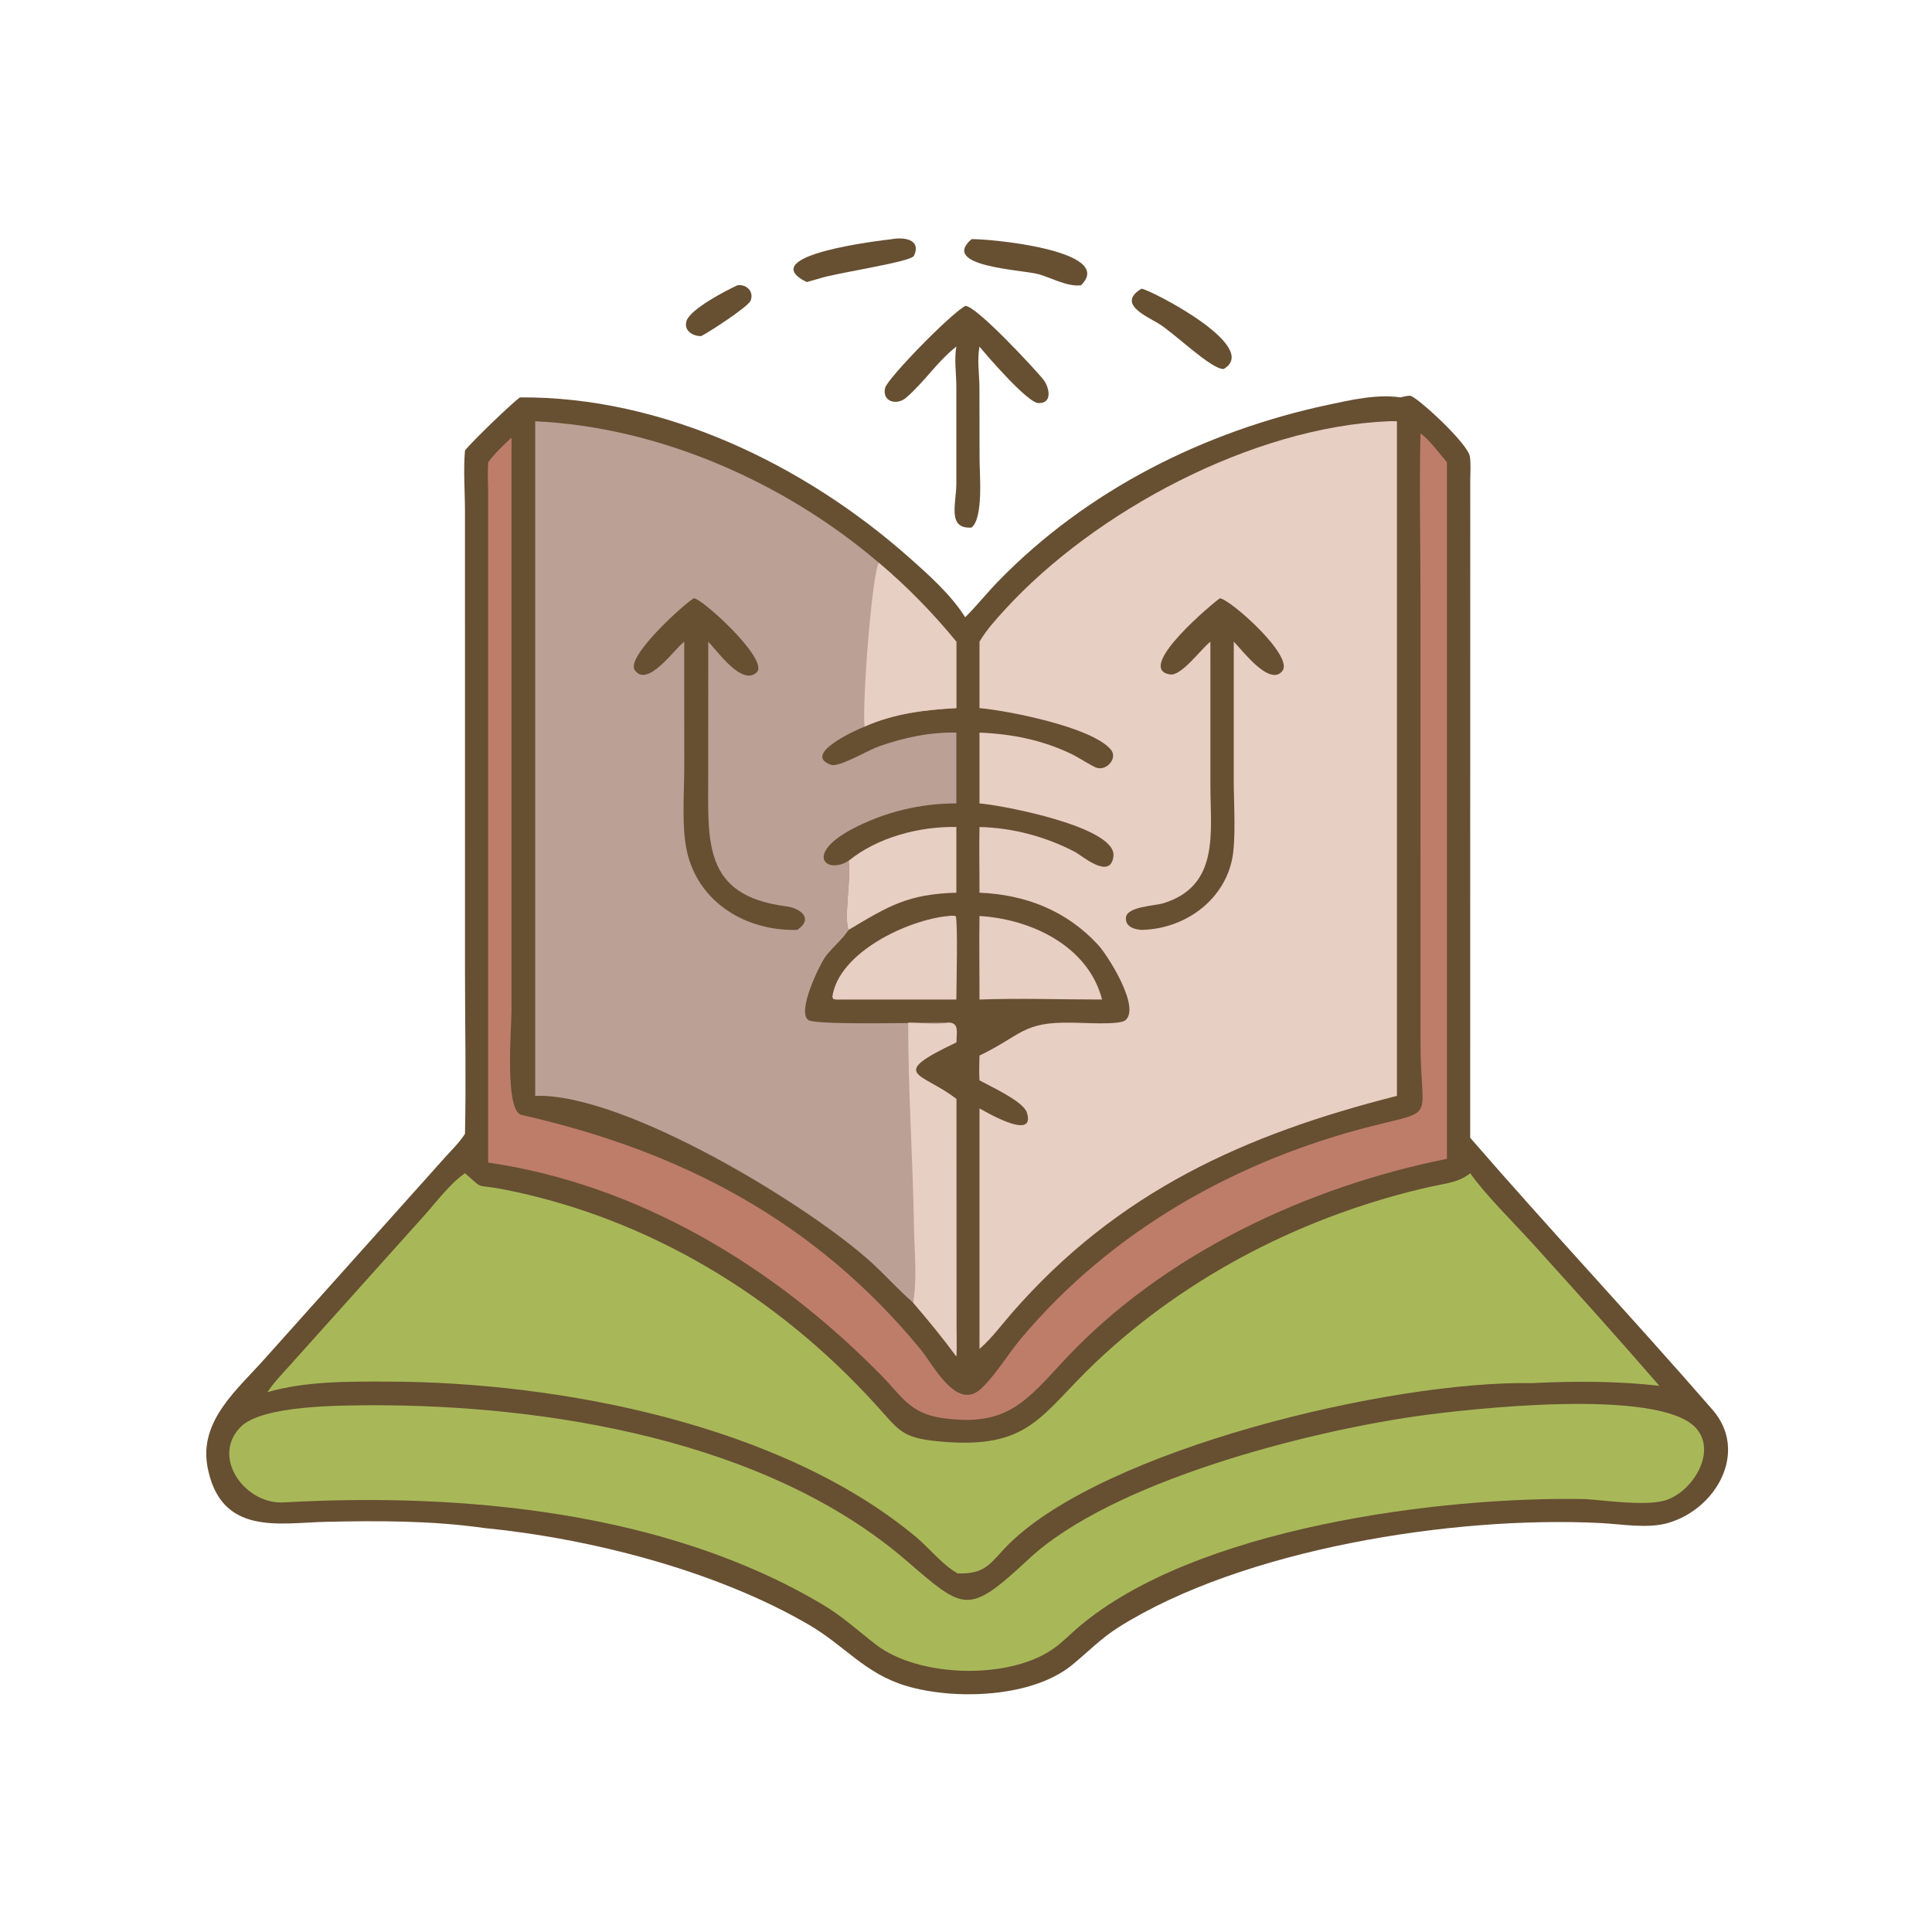 <?xml version="1.0" encoding="UTF-8"?> <svg xmlns="http://www.w3.org/2000/svg" xmlns:xlink="http://www.w3.org/1999/xlink" width="635" height="635"><path fill="#674F32" transform="scale(1.241 1.241)" d="M370.842 105.248C371.667 105.089 372.63 104.786 373.47 104.818C375.071 104.878 388.787 117.437 389.292 120.907C389.582 122.9 389.402 125.03 389.391 127.044L389.373 301.327C410.433 325.641 432.467 349.109 453.571 373.386C463.166 384.424 454.582 399.665 441.779 403.352C436.336 404.919 429.547 403.659 423.933 403.375C384.719 401.387 328.995 410.318 296.242 430.978C291.698 433.844 288.115 437.522 284.02 440.9C273.373 449.684 252.798 450.292 240.128 446.541C229.033 443.256 223.867 435.929 214.214 430.304C189.492 415.899 156.252 407.438 127.942 404.656C114.355 402.72 99.868 402.735 86.166 403.055C73.986 403.339 58.465 406.821 54.976 388.602C52.598 376.185 63.068 367.859 70.398 359.541L117.821 306.578C119.653 304.535 121.66 302.61 123.151 300.289C123.466 285.843 123.152 271.312 123.152 256.858L123.149 135.532C123.146 130.226 122.69 124.57 123.151 119.306C124.881 117.057 135.389 106.929 137.701 105.248C175.577 104.974 212.994 123.005 240.843 147.712C246.072 152.351 251.883 157.526 255.627 163.479C258.715 160.406 261.45 156.959 264.496 153.834C287.97 129.75 318.96 114.236 351.693 107.223C357.666 105.944 364.76 104.313 370.842 105.248Z"></path><path fill="#E7CFC3" transform="scale(1.241 1.241)" d="M367.633 111.576C368.391 111.515 369.214 111.575 369.977 111.576L369.977 290.244C329.745 300.433 296.149 315.473 268.028 347.709C265.341 350.79 262.779 354.276 259.72 356.989L259.413 357.258L259.413 293.564C259.988 293.791 274.59 302.723 271.937 294.596C270.985 291.681 262.293 287.713 259.413 286.13C259.283 283.934 259.346 281.762 259.413 279.566C270.688 274.119 270.821 270.605 283.781 270.851C286.404 270.83 296.355 271.553 298.018 270.228C302.208 266.891 293.354 252.991 290.854 250.276C282.456 241.158 271.643 236.951 259.413 236.427C259.429 230.631 259.288 224.828 259.413 219.033C268.192 219.218 276.993 221.579 284.772 225.665C286.523 226.584 294.137 233.228 294.89 226.755C295.794 218.988 265.17 213.206 259.413 212.787L259.413 194.031C268.084 194.394 275.992 195.963 283.857 199.73C285.535 200.534 289.344 203.027 290.511 203.366C293.133 204.127 296.1 200.803 294.209 198.534C289.195 192.519 266.663 188.172 259.413 187.538L259.413 169.956C261.272 166.788 263.763 164.064 266.233 161.366C289.986 135.428 331.62 113.129 367.633 111.576Z"></path><path fill="#674F32" transform="scale(1.241 1.241)" d="M323.1 158.451C325.937 158.821 342.746 173.753 339.634 177.698C336.221 182.025 328.761 171.845 326.759 169.956L326.756 207.033C326.768 212.824 327.42 222.642 326.251 227.89C323.787 238.954 313.329 246.09 302.317 246.277C300.46 246.159 298.054 245.49 298.191 243.09C298.363 240.083 305.827 239.927 308.107 239.224C323.056 234.616 320.574 220.466 320.576 208.318L320.569 169.956C318.239 171.683 312.949 179.106 309.892 178.627C300.185 177.106 321.947 159.125 323.1 158.451Z"></path><path fill="#BBA096" transform="scale(1.241 1.241)" d="M141.748 111.576C174.661 113.099 207.881 127.774 232.781 149.065C240.272 155.402 247.071 162.361 253.288 169.956L253.288 187.538C244.917 187.996 236.695 188.98 228.96 192.45C227.135 193.148 212.129 199.784 220.114 202.568C222.183 203.29 229.977 198.66 232.82 197.659C239.344 195.36 246.353 193.858 253.288 194.031L253.288 212.787C243.719 212.754 234.138 215.092 225.671 219.578C213.105 226.235 218.779 231.687 224.748 227.984C225.506 232.348 223.43 243.249 224.748 246.277C223.056 248.86 220.629 250.756 218.752 253.176C217.119 255.283 210.808 268.29 214.205 270.215C216.592 271.568 246.086 270.784 251.143 270.851C254.186 270.788 253.296 273.784 253.288 276.061C234.731 284.873 244.082 283.905 253.288 291.058L253.31 351.52C253.317 354.071 253.461 356.704 253.288 359.245C249.664 354.307 245.818 349.64 241.834 344.993C238.108 341.786 234.838 338.1 231.235 334.761C214.949 319.671 165.34 289.343 141.748 290.244L141.748 111.576Z"></path><path fill="#E7CFC3" transform="scale(1.241 1.241)" d="M251.143 270.851C254.186 270.788 253.296 273.784 253.288 276.061C234.731 284.873 244.082 283.905 253.288 291.058L253.31 351.52C253.317 354.071 253.461 356.704 253.288 359.245C249.664 354.307 245.818 349.64 241.834 344.993C242.956 338.753 242.174 331.726 242.073 325.387C241.784 307.218 240.51 289.01 240.534 270.851C243.916 270.799 247.883 271.505 251.143 270.851Z"></path><path fill="#E7CFC3" transform="scale(1.241 1.241)" d="M228.96 192.45C228.34 185.084 231.061 151.171 232.781 149.065C240.272 155.402 247.071 162.361 253.288 169.956L253.288 187.538C244.917 187.996 236.695 188.98 228.96 192.45Z"></path><path fill="#674F32" transform="scale(1.241 1.241)" d="M183.729 158.451C185.703 158.272 203.823 174.729 200.421 178.056C196.524 181.868 189.804 172.169 187.577 169.956L187.566 205.095C187.562 222.986 186.078 237.191 208.174 240.032C212.177 240.547 215.497 243.385 211.142 246.277C197.883 246.655 185.2 239.302 182.001 225.785C180.459 219.27 181.218 210.01 181.224 203.181L181.213 169.956C178.667 171.809 171.452 182.359 168.106 177.461C165.723 173.972 180.814 160.245 183.729 158.451Z"></path><path fill="#A8B858" transform="scale(1.241 1.241)" d="M123.151 310.729C128.672 315.485 125.2 313.378 133.723 315.072C171.89 322.659 205.981 343.392 231.991 372.079C238.179 378.904 238.82 380.799 248.495 381.73C272.79 384.068 275.378 374.868 290.171 360.83C314.716 337.538 346.145 321.637 379.105 314.244C382.763 313.423 386.399 313.179 389.373 310.729C393.714 316.807 400.882 323.774 406.06 329.506C417.288 341.933 428.515 354.36 439.476 367.023C428.169 365.747 417.042 365.769 405.688 366.312C368.13 365.662 292.851 383.791 267.33 408.808C262.448 413.593 261.423 416.994 253.651 416.711C249.718 414.593 246.11 409.996 242.62 407.082C206.778 377.148 147.82 366.027 102.887 365.914C92.327 365.888 81.054 365.761 70.823 368.712C72.457 366.222 74.685 363.951 76.662 361.729L112.246 322.057C115.495 318.452 119.178 313.45 123.151 310.729Z"></path><path fill="#A8B858" transform="scale(1.241 1.241)" d="M98.023 372.177C144.956 372.017 203.018 381.461 239.929 413.221C255.512 426.63 256.328 427.91 272.468 412.891C294.451 392.436 345.717 379.258 375.293 375.057C388.063 373.244 439.572 367.307 449.246 378.294C454.898 384.712 447.988 395.491 440.758 397.448C435.513 398.868 425.653 397.424 420.004 397.032C381.693 396.265 316.658 404.537 285.648 430.931C283.623 432.654 281.746 434.579 279.627 436.188C267.983 445.028 243.467 444.414 232.01 435.59C227.308 431.969 223.234 428.167 218.081 425.087C176.645 400.316 122.607 395.247 75.096 397.912C64.916 398.483 55.77 385.924 63.752 377.9C69.468 372.152 90.036 372.253 98.023 372.177Z"></path><path fill="#BE7D69" transform="scale(1.241 1.241)" d="M376.208 114.835C377.967 115.739 381.766 120.723 383.218 122.441L383.218 306.913C346.05 314.38 308.143 332.102 281.95 360.155C271.89 370.93 266.746 378.086 249.476 375.543C240.918 374.283 238.941 369.881 233.176 364.025C205.104 335.512 169.327 313.777 129.286 307.893L129.286 129.625C129.194 127.215 129.163 124.852 129.286 122.441C131.074 119.991 133.276 117.976 135.472 115.903L135.471 267.764C135.471 272.105 133.572 294.256 138.119 295.284C180.333 304.829 215.826 323.358 243.807 357.357C247.188 361.465 253.344 373.846 259.845 367.782C263.617 364.263 266.972 358.606 270.425 354.492C294.428 325.889 327.625 307.215 363.661 298.166C380.721 293.882 376.234 296.85 376.213 276.198L376.208 157.675C376.207 143.421 375.874 129.081 376.208 114.835Z"></path><path fill="#E7CFC3" transform="scale(1.241 1.241)" d="M251.143 242.603C251.871 242.511 252.383 242.478 253.116 242.618C253.728 244.055 253.292 261.633 253.288 264.722L223.237 264.722C222.402 264.731 221.434 264.839 220.648 264.548L220.447 263.967C222.173 252.189 240.452 243.604 251.143 242.603Z"></path><path fill="#E7CFC3" transform="scale(1.241 1.241)" d="M259.413 242.603C272.957 243.386 288.207 250.477 291.881 264.722C281.096 264.723 270.182 264.339 259.413 264.722C259.429 257.35 259.298 249.973 259.413 242.603Z"></path><path fill="#E7CFC3" transform="scale(1.241 1.241)" d="M224.748 227.984C232.354 221.764 243.575 218.818 253.288 219.033L253.288 236.427C240.444 236.816 235.493 239.861 224.748 246.277C223.43 243.249 225.506 232.348 224.748 227.984Z"></path><path fill="#674F32" transform="scale(1.241 1.241)" d="M255.627 81.021C258.375 80.766 274.124 97.794 276.25 100.416C277.896 102.443 278.933 106.954 274.958 106.748C272.134 106.603 261.591 94.479 259.413 91.785C258.752 95.405 259.364 98.861 259.398 102.499L259.434 121.705C259.435 125.458 260.509 137.166 257.303 139.728C250.793 140.131 253.274 133.361 253.284 128.126L253.286 102.4C253.276 99.007 252.689 95.091 253.288 91.785C248.165 95.799 244.798 101.224 239.93 105.374C237.556 107.397 233.571 106.471 234.418 102.747C234.96 100.365 251.153 83.646 255.627 81.021Z"></path><path fill="#674F32" transform="scale(1.241 1.241)" d="M257.303 63.347C260.611 63.117 295.927 66.154 286.289 75.559C282.649 75.988 278.555 73.605 275.103 72.629C270.757 71.402 248.823 70.675 257.303 63.347Z"></path><path fill="#674F32" transform="scale(1.241 1.241)" d="M236.16 63.347C239.168 62.773 244.095 63.239 242.072 67.735C241.316 69.416 221.147 72.303 216.892 73.794L213.637 74.704C199.339 67.555 233.615 63.65 236.16 63.347Z"></path><path fill="#674F32" transform="scale(1.241 1.241)" d="M302.317 76.467C304.152 76.485 334.379 91.826 324.056 97.74C320.622 97.734 310.957 88.133 306.717 85.613C303.224 83.537 295.868 80.346 302.317 76.467Z"></path><path fill="#674F32" transform="scale(1.241 1.241)" d="M195.306 75.559C197.642 75.197 199.757 77.161 198.806 79.616C198.188 81.213 187.849 87.96 185.694 89.018C183.477 89.061 180.952 87.51 181.845 84.94C182.929 81.821 192.182 76.98 195.306 75.559Z"></path></svg> 